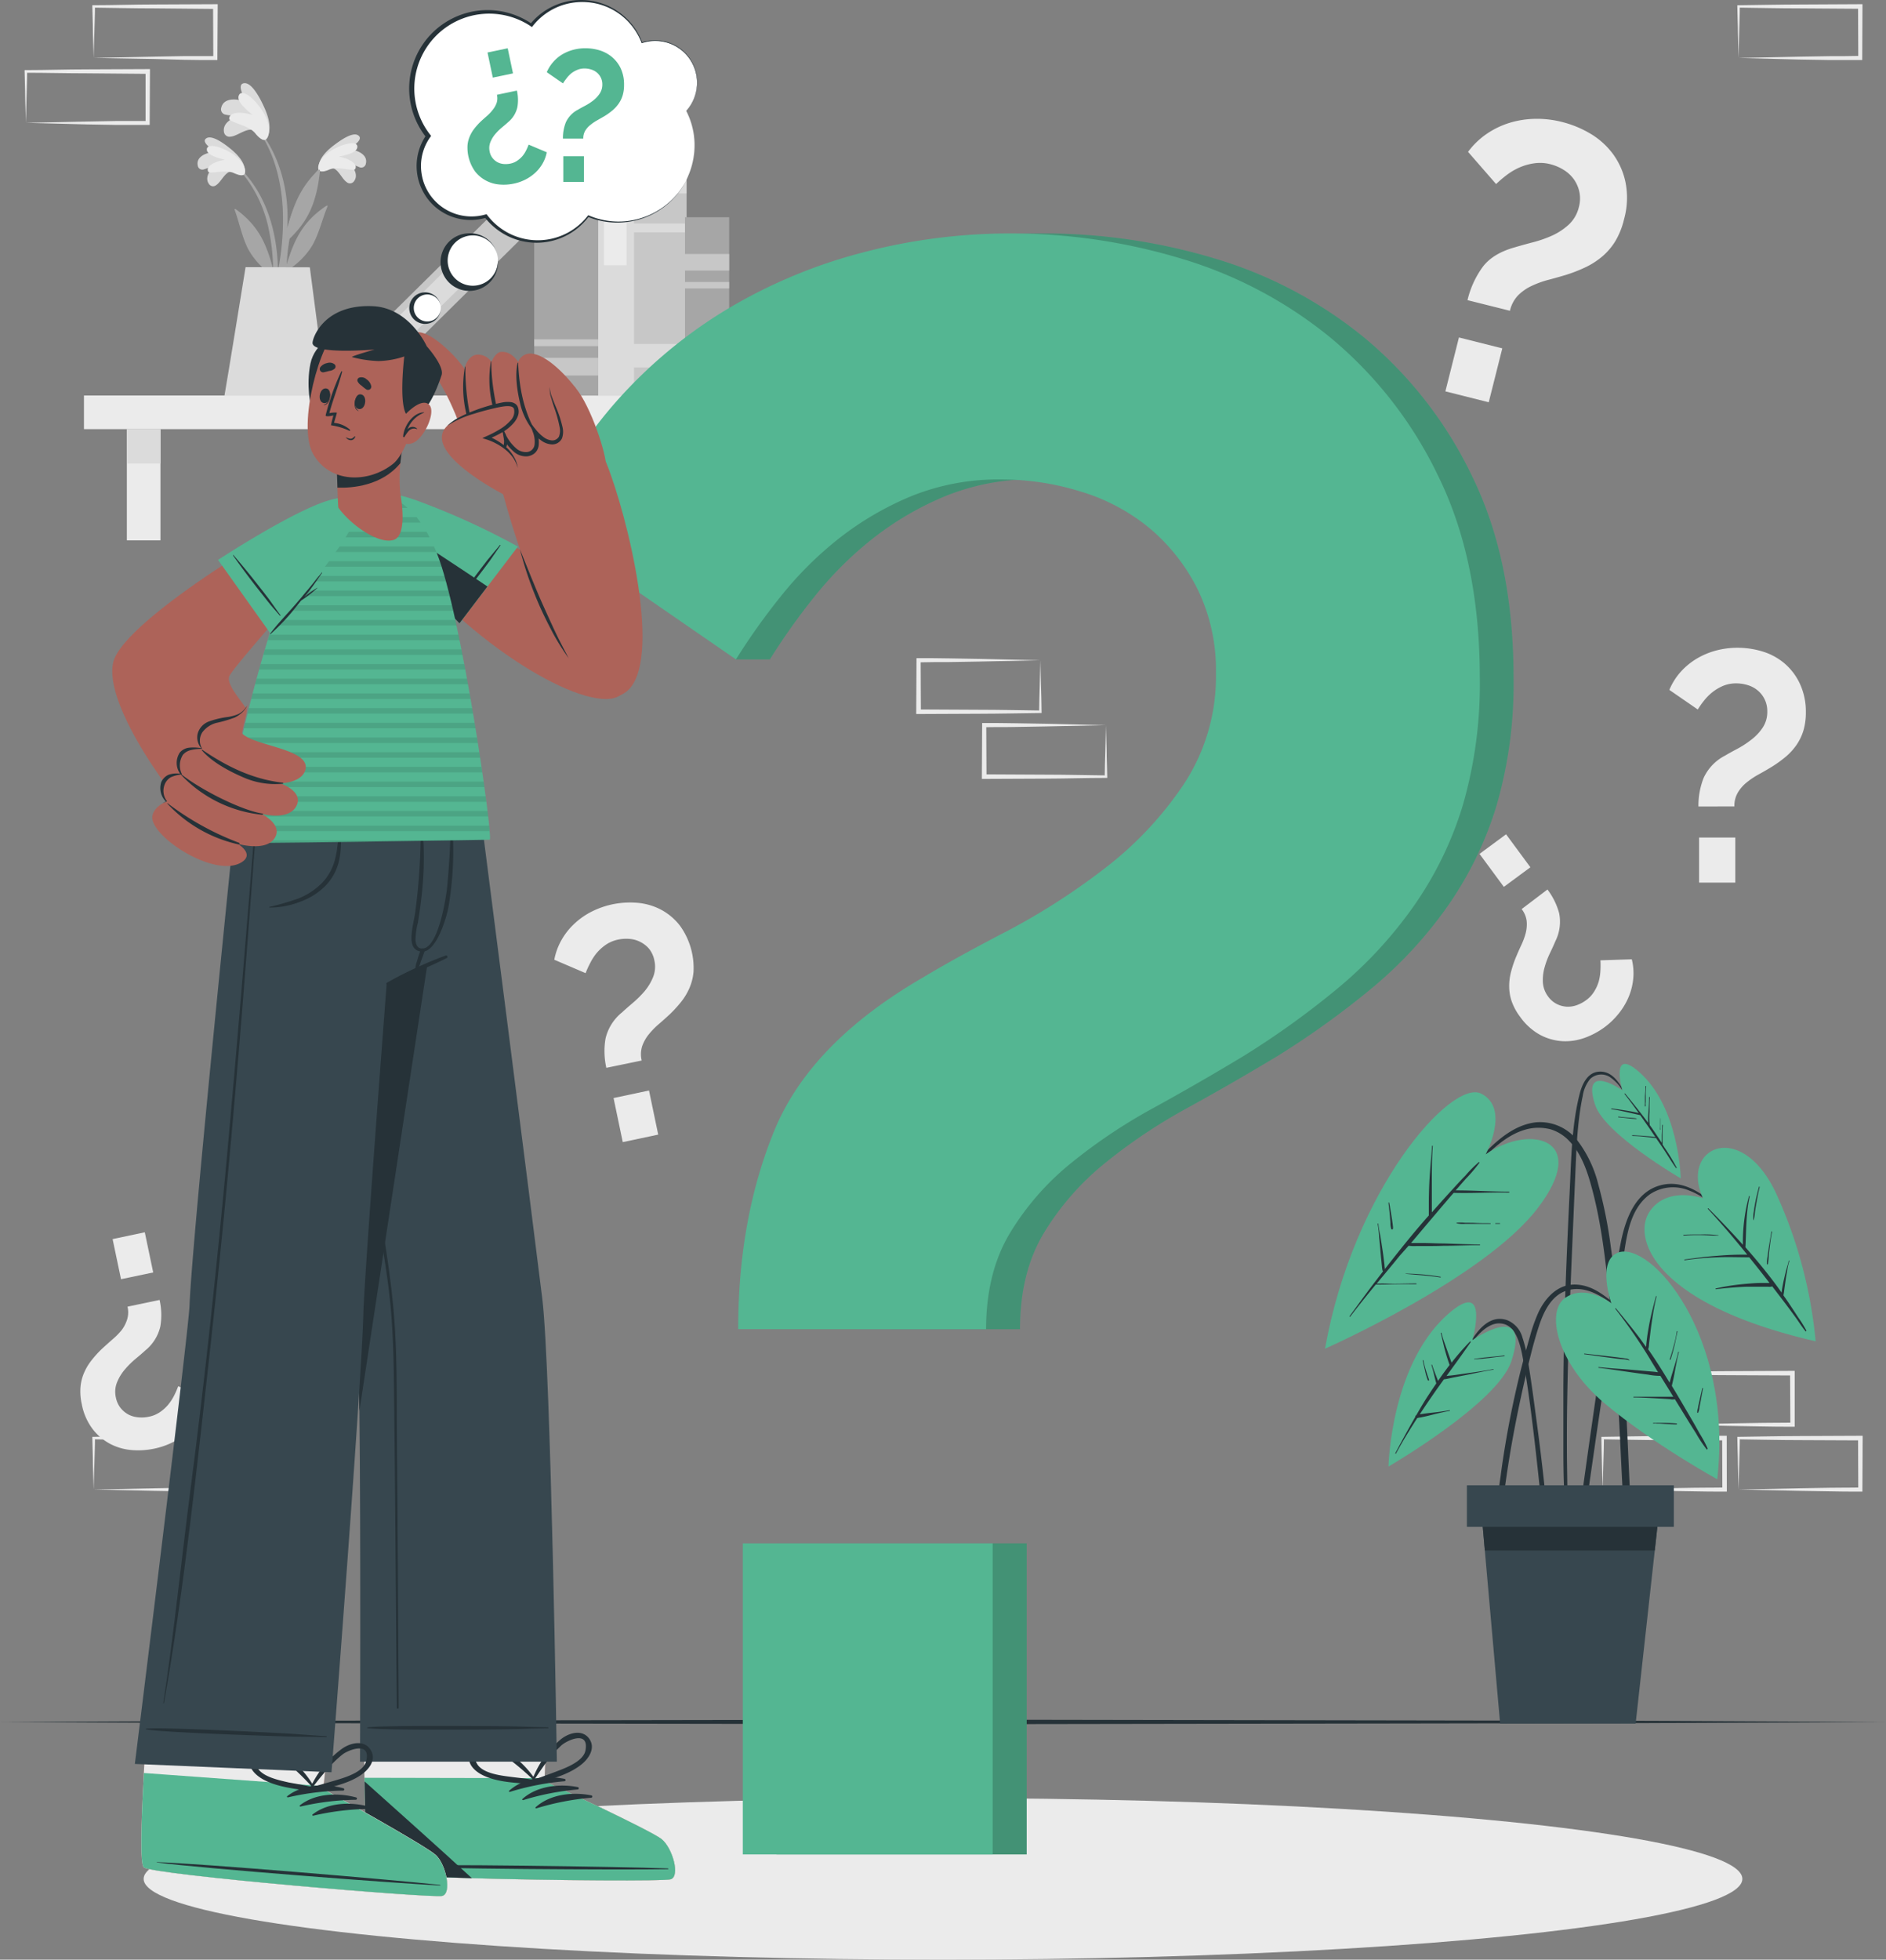 <svg height="627.328" viewBox="0 0 604 627.328" width="604" xmlns="http://www.w3.org/2000/svg"><rect x="0" y="0" width="604" height="627.328" fill="#808080" stroke="none"/><path d="m0 0h245.366v10.764h-245.366z" fill="#ebebeb" transform="matrix(-1 0 0 -1 272.255 137.376)"/><path d="m239.987 137.39h10.764v35.591h-10.764z" fill="#ebebeb"/><path d="m239.987 137.39h10.764v11h-10.764z" fill="#dbdbdb"/><path d="m40.627 137.39h10.764v35.591h-10.764z" fill="#ebebeb"/><path d="m40.627 137.39h10.764v11h-10.764z" fill="#dbdbdb"/><path d="m0 0h68.575v17.273h-68.575z" fill="#c7c7c7" transform="matrix(0 1 -1 0 219.88 58.051)"/><path d="m0 0h7.539v17.273h-7.539z" fill="#dbdbdb" transform="matrix(0 1 -1 0 219.88 54.384)"/><path d="m0 0h2.798v17.273h-2.798z" fill="#dbdbdb" transform="matrix(0 1 -1 0 219.88 71.569)"/><path d="m0 0h7.539v19.423h-7.539z" fill="#dbdbdb" transform="matrix(0 1 -1 0 219.927 110.09)"/><path d="m0 0h80.002v12.075h-80.002z" fill="#dbdbdb" transform="matrix(0 1 -1 0 203.055 46.624)"/><path d="m0 0h30.761v7.245h-30.761z" fill="#ebebeb" transform="matrix(0 1 -1 0 200.669 54.149)"/><path d="m0 0h80.002v12.075h-80.002z" fill="#c7c7c7" transform="matrix(-.711 .703 -.703 -.711 172.962 70.41)"/><path d="m0 0h30.761v7.245h-30.761z" fill="#dbdbdb" transform="matrix(-.711 .703 -.703 -.711 149.307 90.085)"/><path d="m0 0h60.756v20.498h-60.756z" fill="#a6a6a6" transform="matrix(0 1 -1 0 191.579 65.87)"/><path d="m0 0h5.669v20.498h-5.669z" fill="#c7c7c7" transform="matrix(0 1 -1 0 191.579 114.537)"/><path d="m0 0h2.194v20.498h-2.194z" fill="#c7c7c7" transform="matrix(0 1 -1 0 191.579 108.617)"/><path d="m0 0h57.104v14.151h-57.104z" fill="#a6a6a6" transform="matrix(0 1 -1 0 233.52 69.537)"/><path d="m0 0h5.316v14.151h-5.316z" fill="#c7c7c7" transform="matrix(0 1 -1 0 233.52 115.258)"/><path d="m0 0h5.316v14.151h-5.316z" fill="#c7c7c7" transform="matrix(0 1 -1 0 233.52 81.302)"/><path d="m0 0h2.062v14.151h-2.062z" fill="#c7c7c7" transform="matrix(0 1 -1 0 233.506 90.27)"/><path d="m90.764 71.5c12.075 11.78 14.107 30.128 11.559 46.149 0 .353-.633.265-.633-.088 0-3.637.118-7.26.1-10.852a1.244 1.244 0 0 0 -.191-.486 24.341 24.341 0 0 1 -7.849-8.438c-2.017-3.961-2.813-8.438-4.344-12.59-.147-.4.28-.28.545-.074 7.363 5.419 9.689 11.25 11.78 19.04a65.441 65.441 0 0 0 -1.281-12.134 41.363 41.363 0 0 0 -10.013-20.2.236.236 0 0 1 .324-.324z" fill="#a6a6a6" transform="translate(-14.267 -18.03)"/><path d="m92.3 75.915c-2.091 0-3.387 3.387-5.007 4.418a1.561 1.561 0 0 1 -2.3-.368c-1.605-2.238.6-4.992 2.665-6.538a22.662 22.662 0 0 1 -4.3 1.855 1.473 1.473 0 0 1 -1.944-1.163c-.707-3.048 3.122-4.418 5.758-4.418-1.281-.884-4.933-3.284-2.945-4.418s6.258 2.253 7.642 3.387c2.062 1.664 4.506 4.167 4.609 6.774.077 2.974-2.588 1.104-4.178.471z" fill="#dbdbdb" transform="translate(-18.07 -21.06)"/><path d="m91.935 75.556c-2.651-1.222-7.76.53-8.187-.486-.883-2.047 3.2-3.446 5.4-3.725-2.032-.545-5.89-1.473-5.8-3.372.147-2.385 5.964-.339 8.909 1.914 3.7 2.842 3.681 5.6 3.063 6.14-.837.751-2.943-.28-3.385-.471z" fill="#ebebeb" transform="translate(-17.116 -20.185)"/><path d="m113.441 70.724c-12.516 11.353-15.241 29.554-13.253 45.648 0 .368.618.294.633 0 .133-3.637.162-7.26.309-10.852l.206-.486a24.149 24.149 0 0 0 8.158-8.114c2.179-3.887 3.136-8.334 4.83-12.413.162-.4-.265-.295-.545-.1-7.554 5.139-10.116 10.882-12.516 18.583a65.231 65.231 0 0 1 1.737-12.077 41.363 41.363 0 0 1 10.808-19.82.26.26 0 0 0 -.368-.368z" fill="#a6a6a6" transform="translate(-9.437 -18.416)"/><path d="m111.823 75.131c2.076.147 3.254 3.519 4.83 4.55a1.561 1.561 0 0 0 2.312-.28c1.693-2.179-.412-5.021-2.415-6.641a23.3 23.3 0 0 0 4.226 2.15 1.473 1.473 0 0 0 1.988-1.09c.81-3.033-2.945-4.535-5.581-4.7 1.3-.839 5.036-3.107 3.151-4.418s-6.3 2.047-7.775 3.151c-2.12 1.59-4.653 3.991-4.845 6.582-.235 3.038 2.486 1.271 4.109.696z" fill="#dbdbdb" transform="translate(-5.61 -21.366)"/><path d="m111.263 74.686c2.709-1.1 7.731.825 8.2-.162.957-2-3.063-3.563-5.242-3.917 2.047-.471 5.89-1.207 5.89-3.166 0-2.385-5.89-.56-8.968 1.59-3.8 2.695-3.887 5.434-3.3 6.008.828.81 2.978-.132 3.42-.353z" fill="#ebebeb" transform="translate(-5.668 -20.464)"/><path d="m103.453 104.7a120.748 120.748 0 0 1 -3.887 17.95.443.443 0 0 1 -.869-.177c.825-5.537 2.327-10.97 3.136-16.492a82.7 82.7 0 0 0 .972-16.949c-.53-9.321-3.063-19.246-9.144-26.505-.133-.177.147-.427.28-.265 12.192 14.21 10.308 31.63 10.308 33.191 1.723-5.89 3.5-12.62 10.028-18.613.28-.265.5-.133.456.309-1.163 10.9-4.2 16.6-10.529 22.427-.25 1.698-.471 3.424-.751 5.124z" fill="#a6a6a6" transform="translate(-12.26 -22.402)"/><path d="m96.941 68.371c-2.194-.972-5.213 1.811-7.363 2a1.8 1.8 0 0 1 -2.194-1.471c-.545-3.122 3.136-4.889 6.052-5.448-1.841-.118-3.652.383-5.463-.1a1.738 1.738 0 0 1 -1.473-2.197c.81-3.519 5.463-2.945 8.231-1.752-.884-1.473-3.46-5.89-.854-6.14s5.36 5.478 6.229 7.363c1.3 2.768 2.592 6.582 1.369 9.336-1.368 3.15-3.194-.134-4.534-1.591z" fill="#dbdbdb" transform="translate(-15.658 -26.635)"/><path d="m96.471 68.188c-2.15-2.577-8.32-3.343-8.261-4.609.118-2.562 5.051-1.973 7.48-1.149-1.826-1.59-5.419-4.418-4.314-6.42 1.355-2.4 6.347 2.651 8.276 6.479 2.415 4.815 1 7.642.088 7.907-1.252.354-2.916-1.767-3.269-2.208z" fill="#ebebeb" transform="translate(-14.82 -25.628)"/><path d="m114.52 93.3 5.375 41.054h-32.705c.677-3.637 6.759-41.1 6.759-41.1z" fill="#dbdbdb" transform="translate(-15.301 -7.732)"/><g fill="#ebebeb"><path d="m372.883 119.058a29.79 29.79 0 0 1 4.771-10.5q3.225-4.418 10.4-6.42c1.473-.442 3.2-.913 5.272-1.473a38.872 38.872 0 0 0 6.244-2.091 20.336 20.336 0 0 0 5.605-3.574 11.088 11.088 0 0 0 3.372-5.728 10.4 10.4 0 0 0 .162-4.874 10.955 10.955 0 0 0 -1.767-4.035 11.265 11.265 0 0 0 -3.3-3.033 14.887 14.887 0 0 0 -4.27-1.8 13.075 13.075 0 0 0 -5.3-.25 17.906 17.906 0 0 0 -4.653 1.355 20.2 20.2 0 0 0 -4.064 2.43 38.161 38.161 0 0 0 -3.313 2.827l-8.982-10.308a25.032 25.032 0 0 1 6.037-5.8 27.167 27.167 0 0 1 7.363-3.519 29.906 29.906 0 0 1 8.217-1.252 32.4 32.4 0 0 1 8.526 1.016 33.985 33.985 0 0 1 9.027 3.725 24.532 24.532 0 0 1 7.215 6.479 23.251 23.251 0 0 1 4.064 9.2 25.682 25.682 0 0 1 -.5 11.78 24.874 24.874 0 0 1 -2.709 6.833 20.308 20.308 0 0 1 -4.094 4.889 24.784 24.784 0 0 1 -5.257 3.46 47.891 47.891 0 0 1 -6.347 2.518c-1.929.589-3.828 1.119-5.728 1.62a30.789 30.789 0 0 0 -5.331 1.914 15.316 15.316 0 0 0 -4.418 3.033 10.573 10.573 0 0 0 -2.651 4.977zm-7.083 29.2 4.344-17.258 13.886 3.49-4.344 17.258z" transform="translate(97.088 -22.972)"/><path d="m81.228 324.731a21.926 21.926 0 0 1 .236 8.5 13.93 13.93 0 0 1 -4.771 7.628c-.825.751-1.841 1.635-3.048 2.636a27.885 27.885 0 0 0 -3.46 3.4 14.858 14.858 0 0 0 -2.577 4.182 8.2 8.2 0 0 0 -.383 4.889 7.893 7.893 0 0 0 1.473 3.3 8.2 8.2 0 0 0 2.474 2.106 8.408 8.408 0 0 0 3.166.928 11.046 11.046 0 0 0 3.416-.177 9.777 9.777 0 0 0 3.578-1.472 12.945 12.945 0 0 0 2.651-2.4 15.432 15.432 0 0 0 1.917-2.951 25.21 25.21 0 0 0 1.281-2.945l9.277 3.887a18.554 18.554 0 0 1 -2.15 5.8 19.806 19.806 0 0 1 -3.77 4.727 21.426 21.426 0 0 1 -5.051 3.49 24.153 24.153 0 0 1 -5.978 2.076 25.031 25.031 0 0 1 -7.186.456 18.141 18.141 0 0 1 -6.877-1.958 17.331 17.331 0 0 1 -5.684-4.8 19.01 19.01 0 0 1 -3.46-7.966 18.023 18.023 0 0 1 -.412-5.4 14.725 14.725 0 0 1 1.13-4.567 17.42 17.42 0 0 1 2.371-3.991 33.866 33.866 0 0 1 3.387-3.74c1.09-1 2.179-1.973 3.284-2.945a23.308 23.308 0 0 0 2.945-2.945 11.1 11.1 0 0 0 1.8-3.431 7.731 7.731 0 0 0 .147-4.167zm-4.741-21.661 2.695 12.855-10.308 2.165-2.695-12.84z" transform="translate(-30.117 91.408)"/><path d="m394.979 234.22a22.089 22.089 0 0 1 3.755 7.628 13.96 13.96 0 0 1 -1.222 8.938c-.427 1.031-.987 2.253-1.664 3.667a26.816 26.816 0 0 0 -1.737 4.535 14.828 14.828 0 0 0 -.6 4.874 8.334 8.334 0 0 0 1.679 4.609 7.716 7.716 0 0 0 2.709 2.371 8.1 8.1 0 0 0 3.136.883 8.188 8.188 0 0 0 3.269-.456 11.385 11.385 0 0 0 3.018-1.59 9.543 9.543 0 0 0 2.636-2.827 12.72 12.72 0 0 0 1.473-3.3 16.112 16.112 0 0 0 .515-3.46 27.988 27.988 0 0 0 0-3.2l10.043-.324a18.216 18.216 0 0 1 .471 6.155 20.233 20.233 0 0 1 -1.472 5.89 21.943 21.943 0 0 1 -3.151 5.272 24.3 24.3 0 0 1 -4.565 4.418 24.943 24.943 0 0 1 -6.361 3.4 18.2 18.2 0 0 1 -7.068 1.075 17.45 17.45 0 0 1 -7.156-1.988 19.142 19.142 0 0 1 -6.464-5.816 18.068 18.068 0 0 1 -2.621-4.742 14.576 14.576 0 0 1 -.869-4.624 17.584 17.584 0 0 1 .486-4.624 35.34 35.34 0 0 1 1.546-4.8c.574-1.369 1.148-2.709 1.767-4.02a22.089 22.089 0 0 0 1.468-3.925 11.383 11.383 0 0 0 .324-3.9 7.746 7.746 0 0 0 -1.605-3.843zm-13.253-17.67 7.79 10.558-8.5 6.273-7.79-10.558z" transform="translate(100.599 50.525)"/><path d="m423.831 226.817a23.957 23.957 0 0 1 1.679-9.2 15.2 15.2 0 0 1 6.89-7.117c1.045-.633 2.341-1.34 3.873-2.15a30.347 30.347 0 0 0 4.418-2.871 15.875 15.875 0 0 0 3.711-3.917 9.012 9.012 0 0 0 1.473-5.183 8.511 8.511 0 0 0 -3.033-6.685 8.967 8.967 0 0 0 -3.181-1.723 12.355 12.355 0 0 0 -3.711-.574 10.912 10.912 0 0 0 -4.182.78 14.947 14.947 0 0 0 -3.4 1.988 16.443 16.443 0 0 0 -2.724 2.724 29.165 29.165 0 0 0 -2.032 2.871l-9.1-6.273a20.468 20.468 0 0 1 3.608-5.758 22.411 22.411 0 0 1 5.124-4.226 24.356 24.356 0 0 1 6.229-2.621 26.8 26.8 0 0 1 6.891-.884 27.448 27.448 0 0 1 7.849 1.149 19.834 19.834 0 0 1 6.95 3.667 19.144 19.144 0 0 1 5.021 6.42 21.132 21.132 0 0 1 2.047 9.38 20.482 20.482 0 0 1 -.781 5.89 16.83 16.83 0 0 1 -2.253 4.653 19.349 19.349 0 0 1 -3.446 3.755 38.607 38.607 0 0 1 -4.506 3.24c-1.384.839-2.783 1.649-4.182 2.415a25.357 25.357 0 0 0 -3.814 2.562 12.219 12.219 0 0 0 -2.813 3.24 8.437 8.437 0 0 0 -1.1 4.418zm.206 24.356v-14.431h11.6v14.431z" transform="translate(120.105 31.365)"/><path d="m179.669 284.3a24.032 24.032 0 0 1 -.265-9.351 15.182 15.182 0 0 1 5.272-8.379c.9-.839 2-1.8 3.343-2.945a33.63 33.63 0 0 0 3.8-3.74 16.7 16.7 0 0 0 2.813-4.609 8.982 8.982 0 0 0 .412-5.375 8.614 8.614 0 0 0 -1.62-3.622 8.835 8.835 0 0 0 -2.739-2.209 9.012 9.012 0 0 0 -3.475-1.031 12.708 12.708 0 0 0 -3.74.206 10.986 10.986 0 0 0 -3.932 1.634 14.83 14.83 0 0 0 -2.945 2.651 17.02 17.02 0 0 0 -2.091 3.225 28.7 28.7 0 0 0 -1.473 3.24l-10.029-4.295a20.44 20.44 0 0 1 2.341-6.376 21.748 21.748 0 0 1 4.138-5.2 23.737 23.737 0 0 1 5.537-3.858 27.552 27.552 0 0 1 6.568-2.3 27.858 27.858 0 0 1 7.907-.5 20 20 0 0 1 7.554 2.135 18.833 18.833 0 0 1 6.243 5.257 23.134 23.134 0 0 1 4.3 14.725 16.551 16.551 0 0 1 -1.237 5.007 19.539 19.539 0 0 1 -2.592 4.418 40.879 40.879 0 0 1 -3.726 4.108c-1.193 1.1-2.385 2.179-3.593 3.21a25.964 25.964 0 0 0 -3.21 3.3 12.8 12.8 0 0 0 -2.091 3.755 8.659 8.659 0 0 0 -.147 4.58zm5.257 23.781-2.945-14.107 11.353-2.415 2.945 14.121z" transform="translate(14.515 57.533)"/><path d="m414.918 350.414 19.672-.414 9.689-.162c3.225-.074 6.42 0 9.63-.088l-.648.663-.088-16.478.736.736-19.54-.088c-6.494 0-12.988-.177-19.5-.25l.412-.4c0 2.695-.133 5.4-.206 8.158zm0 0-.206-8.158c0-2.739-.162-5.522-.191-8.32v-.4h.4c6.509-.074 13-.236 19.5-.25l19.5-.088h.736v17.876h-.663c-3.284 0-6.582 0-9.851-.088l-9.807-.162z" transform="translate(120.109 105.645)"/><path d="m429.688 364.524 19.673-.412 9.689-.162c3.225-.074 6.42 0 9.63-.088l-.648.663-.074-16.478.722.736-19.5-.088c-6.494 0-12.988-.177-19.5-.25l.412-.4c0 2.695-.133 5.4-.191 8.158zm0 0-.206-8.158c0-2.739-.162-5.522-.191-8.32v-.4h.4c6.509-.074 13-.236 19.5-.25l19.5-.088h.751v.736l-.088 16.478v.663h-.722c-3.284 0-6.567 0-9.851-.088l-9.807-.162z" transform="translate(127.088 112.313)"/><path d="m400.128 364.524 19.673-.412 9.689-.162c3.21-.074 6.42 0 9.63-.088l-.648.663-.059-16.478.736.736-19.5-.088c-6.494 0-13-.177-19.5-.25l.4-.4c0 2.695-.118 5.4-.191 8.158zm0 0-.206-8.158c-.074-2.739-.162-5.522-.191-8.32v-.4h.4c6.494-.074 13-.236 19.5-.25l19.5-.088h.736v.736l.029 16.478v.663h-.648c-3.284 0-6.582 0-9.851-.088l-9.807-.162z" transform="translate(113.121 112.313)"/><path d="m58.862 364.524 19.658-.412 9.689-.162c3.225-.074 6.435 0 9.645-.088l-.663.663-.074-16.478.736.736-19.453-.089c-6.509 0-13-.177-19.5-.25l.4-.4c0 2.695-.133 5.4-.191 8.158zm0 0-.221-8.158c0-2.739-.162-5.522-.191-8.32v-.4h.412c6.494-.074 12.988-.236 19.5-.25l19.5-.088h.736v.736l-.098 16.48v.663h-.648c-3.284 0-6.582 0-9.866-.088l-9.807-.162z" transform="translate(-28.882 112.313)"/><path d="m58.862 53.289 19.658-.412 9.69-.177h9.645l-.663.663-.074-16.478.736.722-19.454-.177c-6.509 0-13-.162-19.5-.236l.4-.4c0 2.695-.133 5.4-.191 8.143zm0 0-.221-8.158c0-2.754-.162-5.537-.191-8.32v-.4h.412c6.494 0 12.988-.236 19.5-.236l19.5-.088h.736v.751l-.098 16.481v.648h-.648c-3.284 0-6.582 0-9.866-.074l-9.807-.265z" transform="translate(-28.882 -34.746)"/><path d="m44.132 67.4 19.658-.412 9.689-.177h9.645l-.663.663v-16.474l.736.722-19.627-.167c-6.509 0-13-.177-19.437-.177l.4-.4c0 2.695-.133 5.4-.191 8.143zm0 0-.221-8.158c0-2.754-.162-5.537-.191-8.32v-.4h.412c6.494 0 12.988-.236 19.5-.236l19.5-.088h.736v.751l-.088 16.478v.648h-10.521l-9.807-.175z" transform="translate(-35.842 -28.079)"/><path d="m429.688 53.3 19.673-.412 9.689-.162c3.225 0 6.42 0 9.63-.088l-.648.663-.074-16.478.722.736-19.5-.133c-6.494 0-12.988-.162-19.5-.236l.412-.4c0 2.695-.133 5.4-.191 8.143zm0 0-.206-8.158c0-2.754-.162-5.522-.191-8.32v-.4h.4c6.509-.074 13-.221 19.5-.236l19.437-.1h.751v.736l-.079 16.478v.663h-10.53l-9.807-.162z" transform="translate(127.088 -34.746)"/><path d="m298.959 193.052-19.658.412-9.689.162c-3.225.074-6.435 0-9.645.088l.663-.663.074 16.478-.736-.736 19.5.1c6.509 0 13 .162 19.5.236l-.4.4c0-2.695.133-5.4.191-8.143zm0 0 .221 8.158c0 2.754.162 5.522.191 8.32v.4h-.412c-6.494 0-12.988.221-19.5.236l-19.5.088h-.736v-.754l.088-16.478v-.663h.648c3.284 0 6.582 0 9.866.074l9.807.162z" transform="translate(55.226 39.095)"/><path d="m284.193 178.937-19.658.412-9.689.162c-3.225 0-6.435 0-9.645.088l.663-.663.074 16.478-.736-.736 19.5.1c6.494 0 13 .162 19.5.236l-.4.4c0-2.695.118-5.4.191-8.143zm0 0 .206 8.158c.074 2.754.177 5.522.191 8.32v.4h-.412c-6.494.074-13 .221-19.5.236l-19.5.088h-.736v-.739l.088-16.478v-.663h.721c3.284 0 6.582 0 9.866.074l9.807.162z" transform="translate(48.981 32.433)"/></g><path d="m38.37 409.756 75.5-.353 75.5-.133 150.993-.25 150.993.25 75.5.133 75.5.353-75.5.368-75.5.133-150.993.236-150.993-.236-75.5-.133z" fill="#263238" transform="translate(-38.37 141.472)"/><ellipse cx="302" cy="601.471" fill="#ebebeb" rx="255.998" ry="25.858"/><path d="m442.225 302.772c-5.6-5.478-12.826-12.1-21.381-9.733-8.04 2.224-11.117 11-12.561 18.318-1.855 9.439-3.3 18.951-4.8 28.449s-2.945 19.143-4.315 28.788q-1.178 8.128-2.3 16.271-.574 4.064-1.134 8.128c-.368 2.665-.81 5.331-.957 8.011a.751.751 0 0 0 1.473.162c1.045-4.521 1.472-9.233 2.135-13.812s1.34-9.247 2-13.856c1.34-9.174 2.739-18.333 4.108-27.507s2.813-18.318 4.285-27.477c1.237-7.775 1.826-17.42 8.7-22.544a13.356 13.356 0 0 1 12.885-1.207c4.521 1.738 8.143 4.977 11.692 8.187.17.102.317-.06.17-.178z" fill="#263238" transform="translate(110.781 86.435)"/><path d="m427.841 300.878s-11.441-4.109-17.081 4.222 1.1 29.568 53.158 41.54a146.708 146.708 0 0 0 -12.518-47.04c-11.16-24.344-31.054-15.126-23.559 1.278z" fill="#54b692" transform="translate(117.552 82.734)"/><path d="m456.837 338.227a40.154 40.154 0 0 0 -2.621-4.211c-.869-1.34-1.752-2.68-2.636-4.005-.663-1-1.355-2-2.032-2.945a2.148 2.148 0 0 1 .088-.736l.177-1.355c.133-.972.28-1.958.412-2.945s.309-1.929.5-2.945a15.14 15.14 0 0 1 .677-3.063c0-.162-.206-.236-.221 0a11.624 11.624 0 0 1 -.471 1.738l-.353 1.311c-.25.987-.486 1.973-.707 2.945s-.383 1.841-.545 2.754c-.074.456-.133.9-.191 1.34-.928-1.325-1.885-2.636-2.857-3.917-2.768-3.637-5.684-7.142-8.717-10.573v-.088c.28-5.463.147-10.882 1.355-16.2 0-.147-.177-.236-.221-.088a56.191 56.191 0 0 0 -1.944 15.565c-1.075-1.207-2.179-2.415-3.284-3.608-2.547-2.724-5.124-5.419-7.76-8.04-.1-.1-.28 0-.177.162 4.418 4.727 8.555 9.645 12.62 14.652a89.426 89.426 0 0 0 -9.527.353c-3.519.25-7.024.707-10.529 1.193-.162 0-.118.25 0 .236a92.941 92.941 0 0 1 10.514-.942c3.4-.147 6.774 0 10.175 0q3.3 4.064 6.494 8.217h-2.827c-1.59 0-3.166.147-4.742.28a70.431 70.431 0 0 0 -9.616 1.473.118.118 0 0 0 0 .236c3.2-.368 6.405-.663 9.616-.78h7.127a2.945 2.945 0 0 0 1.311-.118q2.091 2.724 4.182 5.463 1.657 2.209 3.269 4.418c1.075 1.473 2.091 3.166 3.3 4.58.058-.106.224-.239.161-.357z" fill="#263238" transform="translate(121.644 87.675)"/><path d="m428.824 303.811a35.166 35.166 0 0 0 -5.566-.265c-1.855 0-3.725 0-5.581.118a.118.118 0 0 0 0 .236c1.885-.147 3.77-.177 5.654-.147s3.652.206 5.463.147c.089 0 .089-.074.03-.089z" fill="#263238" transform="translate(121.546 91.625)"/><path d="m436.585 308.314c.206-1.782.427-3.564.81-5.316a.118.118 0 1 0 -.236 0c-.265 1.752-.6 3.49-.854 5.242-.133.869-.25 1.752-.368 2.621a12.89 12.89 0 0 0 -.206 2.489.162.162 0 0 0 .309 0 15.685 15.685 0 0 0 .265-2.489c.073-.854.176-1.708.28-2.547z" fill="#263238" transform="translate(130.131 91.319)"/><path d="m434.59 293.214c-.456 1.738-.913 3.49-1.222 5.242-.162.9-.309 1.8-.427 2.695a11.3 11.3 0 0 0 -.177 2.636.074.074 0 0 0 .147 0 14.3 14.3 0 0 0 .4-2.5c.118-.869.25-1.723.4-2.592.324-1.811.648-3.608 1.1-5.389.015-.151-.221-.239-.221-.092z" fill="#263238" transform="translate(128.723 86.716)"/><path d="m396.222 385.205c-.294-3.269-.618-6.553-.957-9.822q-1.045-9.719-2.341-19.423c-.869-6.435-1.693-12.9-2.739-19.319a46.9 46.9 0 0 0 -1.988-8.835 8.32 8.32 0 0 0 -4.859-5.493c-6.126-2.106-10.308 4.241-12.723 8.732-.074.133.118.236.206.118 1.473-2.135 5.566-8.1 10.219-7.819 3.122.177 5.625 2.4 7.127 10.19 3.74 19.423 7.112 58.9 7.51 61.419.206 1.369 1.163 1.311 1.178-.162-.055-3.151-.426-6.376-.633-9.586z" fill="#263238" transform="translate(99.355 100.305)"/><path d="m380.3 330.4s5.36-18.907-6.479-9.454c-19.7 15.741-20.394 49.919-20.394 49.919s35.017-20.336 39.361-33.75c6.496-19.935-12.488-6.715-12.488-6.715z" fill="#54b692" transform="translate(91.243 98.606)"/><path d="m386.231 336.564c-2.739.56-5.537.928-8.305 1.325l-3.946.56c-.884.118-1.782.206-2.68.309 2.606-3.593 5.242-7.171 7.745-10.838a.147.147 0 1 0 -.236-.177 80.159 80.159 0 0 0 -5.89 6.759l-1.561-4.418c-.589-1.693-1.237-3.372-1.664-5.124 0-.147-.265 0-.221.074.471 1.723.81 3.5 1.281 5.242s.957 3.328 1.546 4.962c-1.281 1.664-2.518 3.372-3.711 5.095-.6-1.708-1.355-3.357-1.87-5.095 0-.147-.28-.074-.236 0 .633 1.929.972 3.917 1.561 5.89-.81 1.178-1.605 2.356-2.371 3.534-1.473 2.194-2.754 4.418-4.049 6.656a.515.515 0 0 0 -.309.53c-2.209 3.829-4.314 7.7-6.391 11.618a.119.119 0 0 0 .206.118c2.076-3.873 4.418-7.642 6.788-11.338a4.553 4.553 0 0 1 1.149-.221l1.207-.265c.9-.191 1.8-.427 2.695-.648 1.782-.442 3.534-.869 5.345-1.178.147 0 .074-.25 0-.221-2.12.4-4.241.648-6.391.883-1.016.118-2.017.25-3.019.412h-.147q1.87-2.857 3.829-5.684c1.266-1.841 2.577-3.667 3.888-5.492 1.222-.162 2.415-.486 3.622-.707l4.064-.8c2.709-.545 5.419-1.149 8.143-1.59.149.094.075-.201-.072-.171z" fill="#263238" transform="translate(91.942 101.723)"/><path d="m362.373 335.61c-.162-.5-.309-1-.471-1.473a29.59 29.59 0 0 1 -.81-3.181c0-.147-.25-.074-.221 0 .236 1.075.486 2.135.722 3.2a19.138 19.138 0 0 0 .913 3.136.221.221 0 0 0 .412-.118c-.162-.503-.383-1.033-.545-1.564z" fill="#263238" transform="translate(94.757 104.546)"/><path d="m381.717 329.85c-1.59.236-3.2.353-4.815.5s-3.2.353-4.8.6c-.088 0-.088.147 0 .133 1.605-.1 3.21-.236 4.815-.442s3.2-.442 4.815-.56c.147-.01.132-.245-.015-.231z" fill="#263238" transform="translate(100.034 104.063)"/><path d="m425.219 381.487c-.633-13.915-1.473-27.816-2.945-41.672-.692-6.906-1.473-13.8-2.444-20.615a144.948 144.948 0 0 0 -3.991-20.012 38.522 38.522 0 0 0 -6.656-14.107 15.152 15.152 0 0 0 -13.459-5.89c-6.082.751-11 4.594-15.241 8.762-4.756 4.683-9.115 9.792-13.518 14.725-1.119 1.266-2.224 2.547-3.328 3.829-.088.118.074.28.177.162 4.314-4.948 8.835-9.763 13.474-14.357 4.329-4.256 8.835-8.835 14.725-10.661a15.4 15.4 0 0 1 8.6-.206 13.65 13.65 0 0 1 5.89 3.725c3.387 3.5 5.272 8.261 6.626 12.87 3.74 12.8 5.08 26.211 6.464 39.419s2.371 26.874 3.048 40.362 1.207 27.109 2.518 40.627c.162 1.664.368 3.328.589 4.992.133 1.1 1.87 1.119 1.782 0-1.045-13.989-1.692-27.963-2.311-41.953z" fill="#263238" transform="translate(96.054 80.094)"/><path d="m391.085 292.493s7.952-14.725-1.472-19.437-40.818 30.363-49.992 81.666c0 0 50.758-22.456 68-44.838s-2.282-27.301-16.536-17.391z" fill="#54b692" transform="translate(84.717 77.026)"/><path d="m396.03 298.958c-5.7 0-11.4-.427-17.1-.4l3.21-3.667a51.428 51.428 0 0 0 4.418-5.183c.074-.118-.088-.28-.206-.192a38.649 38.649 0 0 0 -4.315 4.329c-1.472 1.473-2.857 3.033-4.27 4.565-2.179 2.371-4.315 4.756-6.45 7.171v-9.439c0-3.917 0-7.863.295-11.78 0-.147-.221-.147-.236 0-.265 3.946-.677 7.863-.869 11.78-.088 1.944-.133 3.873-.162 5.816v4.624c-.324.383-.677.751-1 1.119-4.55 5.213-8.835 10.587-13.105 16.065a3.825 3.825 0 0 0 -.074-.913c0-.6-.133-1.207-.191-1.811-.147-1.311-.324-2.606-.53-3.917s-.368-2.444-.574-3.667-.574-2.754-.677-4.138a.118.118 0 1 0 -.221 0 39.942 39.942 0 0 1 .471 4.182l.353 3.77c.1 1.252.221 2.5.353 3.77l.177 1.811a6.25 6.25 0 0 0 .118.9 1.472 1.472 0 0 0 .236.722l-2.165 2.827c-2.945 3.814-5.713 7.672-8.541 11.515-.088.118.088.28.177.162 2.68-3.49 5.434-6.921 8.217-10.308 2.091.088 4.226-.074 6.317-.1s4.418 0 6.6 0a.118.118 0 1 0 0-.236c-2.209 0-4.418.074-6.612.088s-4.049-.088-6.052 0c2.444-2.945 4.933-5.89 7.363-8.909l2.886-3.24a13.377 13.377 0 0 0 2.547.088h2.945c1.87 0 3.74 0 5.625-.074 3.873 0 7.745-.191 11.618-.206a.118.118 0 1 0 0-.221c-3.887 0-7.76-.221-11.633-.324-1.885 0-3.755-.1-5.64-.133h-4.683l6.406-7.583a.353.353 0 0 0 .118-.132c2.076-2.459 4.153-4.9 6.258-7.363.295-.324.589-.648.869-.987 5.89.177 11.78-.206 17.67-.088.221-.057.221-.293.059-.293z" fill="#263238" transform="translate(87.237 82.518)"/><path d="m378.137 301.09h-1.384a.1.1 0 0 0 0 .206h1.369a.118.118 0 0 0 .015-.206z" fill="#263238" transform="translate(102.215 90.473)"/><path d="m379.048 301.172c-1.826 0-3.652 0-5.478-.118l-2.724-.029a10.512 10.512 0 0 0 -2.547 0 .088.088 0 0 0 0 .177 9.926 9.926 0 0 0 2.562.177h8.217c.132.029.132-.207-.03-.207z" fill="#263238" transform="translate(98.226 90.406)"/><path d="m368.345 313.066a73.781 73.781 0 0 0 -11.235-1.016v.074c3.74.353 7.466.56 11.176 1.163.148.029.207-.206.059-.221z" fill="#263238" transform="translate(92.981 95.652)"/><path d="m354.819 304.023a7.292 7.292 0 0 0 -.118-.972c-.088-.736-.206-1.473-.324-2.194-.221-1.4-.456-2.783-.721-4.182 0-.118-.25-.088-.236 0 .177 1.473.339 2.871.471 4.314l.177 2.12a6.052 6.052 0 0 0 .28 2 .28.28 0 0 0 .5-.074 2.857 2.857 0 0 0 -.029-1.012z" fill="#263238" transform="translate(91.238 88.35)"/><path d="m411.56 275.723c-1.826-3.387-4.138-7.849-8.673-7.569-3.74.236-5.434 4.049-6.229 7.215-2.474 9.763-2.651 20.07-3.122 30.084-1.031 21.16-1.944 42.335-2.076 63.525v17.67c0 5.993 0 12.016.412 17.994a.442.442 0 1 0 .883 0c0-5.124-.147-10.308-.162-15.373s0-10 .088-15.005q.25-15.182.81-30.363c.383-10.057.825-20.115 1.252-30.172.206-5.021.427-10.057.648-15.079s.427-9.733.987-14.578c.309-2.724.707-5.434 1.281-8.1a11.2 11.2 0 0 1 2.341-5.432 5.1 5.1 0 0 1 6.612-.471 13.959 13.959 0 0 1 4.7 5.89.172.172 0 1 0 .25-.236z" fill="#263238" transform="translate(109.213 74.904)"/><path d="m407.365 274.894s-3.726-13.164 4.521-6.582c13.724 10.956 14.21 34.8 14.21 34.8s-24.4-14.166-27.433-23.56c-4.521-13.876 8.702-4.658 8.702-4.658z" fill="#54b692" transform="translate(112.171 74.114)"/><path d="m419 290.309c-.221-.368-.456-.721-.692-1.09a7.1 7.1 0 0 0 0-1.119c0-.56 0-1.134 0-1.693a31.558 31.558 0 0 1 .118-3.343.118.118 0 1 0 -.236 0c0 1.09-.1 2.194-.133 3.284v2.341c-.957-1.472-1.944-2.945-2.945-4.418-.295-.427-.6-.839-.9-1.252a23.3 23.3 0 0 1 -.074-4.3c0-1.473 0-3.063.088-4.594a.118.118 0 0 0 -.236 0c0 1.59-.118 3.181-.206 4.771a29.048 29.048 0 0 0 -.088 3.4c-2.356-3.2-4.859-6.288-7.363-9.365a.115.115 0 0 0 -.177.147c1.561 1.988 3.063 4.02 4.535 6.081-2.871-.677-5.787-1.06-8.7-1.472-.147 0-.206.206 0 .236 3.092.471 6.126 1.237 9.174 1.914 1.163 1.649 2.327 3.3 3.46 4.962l1.384 2.032h-.118l-.957-.133-2.032-.177c-1.4-.118-2.813-.191-4.226-.265-.147 0-.133.236 0 .236a38.782 38.782 0 0 1 4.138.28l2.194.265.942.118h.28c.78 1.149 1.576 2.3 2.341 3.446 1.384 2.047 2.621 4.226 4.079 6.185a.118.118 0 0 0 .191-.118 61.729 61.729 0 0 0 -3.841-6.359z" fill="#263238" transform="translate(114.126 77.149)"/><path d="m409.474 276.2v-1.546a23.565 23.565 0 0 1 .133-3.225.118.118 0 1 0 -.221 0c0 1.075-.118 2.135-.177 3.2v2.341a2.647 2.647 0 0 0 0 .766.1.1 0 1 0 .206 0 2.27 2.27 0 0 0 0-.707z" fill="#263238" transform="translate(117.586 76.383)"/><path d="m409.2 278.509c-.913-.162-1.841-.206-2.754-.28s-2-.177-2.945-.309a.118.118 0 0 0 0 .236c1.929.118 3.843.471 5.772.53.012.014.027-.162-.073-.177z" fill="#263238" transform="translate(114.845 79.525)"/><path d="m412.546 278.41c.074.1 0 .4 0 .515v2.268a2.064 2.064 0 0 0 0 .8h.088a.84.84 0 0 0 0-.383 4 4 0 0 1 0-.427v-2.773c0-.103-.234-.221-.088 0z" fill="#263238" transform="translate(119.153 79.697)"/><path d="m418.952 324.1c-5.124-3.843-9.733-9.38-16.639-9.66-5.7-.221-9.689 4.064-11.972 8.835a51.055 51.055 0 0 0 -2.783 7.878q-1.546 5.389-2.945 10.852-2.665 10.735-4.565 21.646c-.692 4.049-1.34 8.114-1.855 12.193a104.453 104.453 0 0 0 -1.193 12.49.648.648 0 0 0 1.281.147c.692-3.416.987-6.936 1.472-10.381s1.031-6.936 1.605-10.381q1.767-10.308 4.094-20.615c1.473-6.464 2.945-13.017 4.992-19.3 1.473-4.506 3.888-9.763 8.762-11.383 7.363-2.459 14.121 3.8 19.54 7.878.162.068.324-.108.206-.199z" fill="#263238" transform="translate(102.38 96.779)"/><path d="m407.578 323.809s-4.742-13.5 2.106-16.2c10.308-3.961 37.078 26.255 31.821 72.551 0 0-20.718-11.412-36.033-24.267s-19.142-29.625-12.472-33.954 14.578 1.87 14.578 1.87z" fill="#54b692" transform="translate(108.453 93.39)"/><path d="m434.055 365.708a35.477 35.477 0 0 0 -2.489-4.668c-.883-1.59-1.767-3.166-2.68-4.727-1.782-3.048-3.549-6.1-5.375-9.13l-.9-1.473a3.543 3.543 0 0 1 .1-.545l.309-1.34c.236-1 .412-2.017.589-3.033.383-1.973.721-3.976 1.252-5.89 0-.133-.191-.177-.221 0-.427 1.973-1.06 3.932-1.634 5.89-.295.957-.6 1.9-.854 2.871l-.265.987c-2.194-3.608-4.418-7.2-6.862-10.676a4.918 4.918 0 0 0 .25-1.473c.074-.677.147-1.355.236-2.032.177-1.473.353-3.048.574-4.565.442-2.945.883-5.89 1.62-8.835 0-.147-.191-.191-.221 0-.751 2.945-1.546 5.89-2.106 8.835-.265 1.473-.53 2.945-.722 4.418-.088.736-.177 1.473-.25 2.209a1.754 1.754 0 0 1 -.088.663c-.736-1.045-1.473-2.106-2.253-3.122-2.371-3.122-4.83-6.155-7.363-9.189-.088-.118-.295 0-.191.133a164.031 164.031 0 0 1 11.662 17.022l2.017 3.284-.677-.088c-.869-.118-1.738-.162-2.606-.25l-5.242-.456c-3.49-.28-6.994-.486-10.47-.854-.147 0-.191.206 0 .221 3.534.412 7.039.972 10.558 1.473 1.738.25 3.46.486 5.2.707a20.721 20.721 0 0 0 3.99.4c1.369 2.238 2.754 4.418 4.123 6.685h-12.659c-.162 0-.133.221 0 .221 2.282 0 4.55.147 6.833.265l3.24.191 1.62.118a3.256 3.256 0 0 0 1.473 0l3.5 5.684c1.075 1.752 2.165 3.49 3.269 5.227a42.7 42.7 0 0 0 3.519 5.272c.062-.209.253-.282.194-.43z" fill="#263238" transform="translate(112.81 97.964)"/><path d="m416.837 324.686a32.51 32.51 0 0 1 -.928 4.418c-.383 1.473-.81 2.945-1.3 4.418a.147.147 0 1 0 .28.088c.456-1.473.869-2.945 1.222-4.418s.589-2.945.957-4.491a.118.118 0 1 0 -.235-.015z" fill="#263238" transform="translate(120.148 101.57)"/><path d="m410.414 331.428a1.826 1.826 0 0 0 -1.134-.428l-1.958-.265c-1.207-.162-2.43-.295-3.637-.442-2.533-.295-5.051-.545-7.583-.854-.147 0-.191.206 0 .221 2.385.294 4.756.663 7.142.972l3.49.456 1.693.177a5.889 5.889 0 0 1 1.914.339.1.1 0 0 0 .074-.177z" fill="#263238" transform="translate(111.345 103.869)"/><path d="m418.518 344.677c-1.193-.1-2.4-.147-3.593-.177h-2.68a5.884 5.884 0 0 1 -1.134 0c-.162 0-.177.25 0 .221a5.108 5.108 0 0 1 1.06 0h.942l1.8.118c1.193.074 2.4.147 3.593.147.144-.059.159-.309.012-.309z" fill="#263238" transform="translate(118.438 110.985)"/><path d="m421.289 343.075.4-2.032c.236-1.34.486-2.68.736-4.005a.118.118 0 0 0 -.236 0l-.884 3.9c-.147.648-.294 1.3-.427 1.944a4.036 4.036 0 0 1 -.191.913 2.62 2.62 0 0 0 -.1.957.147.147 0 0 0 .265.074 4.8 4.8 0 0 0 .442-1.752z" fill="#263238" transform="translate(122.97 107.404)"/><path d="m373.4 361.1 1.443 16.419 4.9 55.411h43.4l6.126-55.411 1.811-16.419z" fill="#37474f" transform="translate(100.679 118.829)"/><path d="m373.4 361.1 1.443 16.419h54.424l1.811-16.419z" fill="#263238" transform="translate(100.679 118.829)"/><path d="m0 0h66.278v13.312h-66.278z" fill="#37474f" transform="matrix(-1 0 0 -1 536.057 488.779)"/><path d="m234.366 436.685q0-35.341 11.545-63.51t47.621-49.075q10.838-6.494 26.712-14.725a215.459 215.459 0 0 0 31.026-19.85 113.384 113.384 0 0 0 25.622-27.05 62.376 62.376 0 0 0 10.47-35.738 59.02 59.02 0 0 0 -5.743-26.77 61.272 61.272 0 0 0 -15.152-19.481 63.112 63.112 0 0 0 -22.088-11.913 85.406 85.406 0 0 0 -25.622-3.961 74.451 74.451 0 0 0 -28.773 5.36 98.5 98.5 0 0 0 -23.443 13.709 114.945 114.945 0 0 0 -18.775 18.775 205.891 205.891 0 0 0 -14.066 19.83h-10.864l-51.936-43.292a140.139 140.139 0 0 1 24.9-39.758 152.789 152.789 0 0 1 35.341-29.23 165.616 165.616 0 0 1 42.983-17.935 185.2 185.2 0 0 1 47.636-6.14 189.278 189.278 0 0 1 54.13 7.937 137.563 137.563 0 0 1 47.99 25.268 131.055 131.055 0 0 1 34.648 44.382q13.341 27.065 13.341 64.6a139.537 139.537 0 0 1 -5.4 40.774 113.706 113.706 0 0 1 -15.535 32.13 135.31 135.31 0 0 1 -23.815 25.978 272.834 272.834 0 0 1 -31.041 22.368q-14.445 8.688-28.861 16.61a173.757 173.757 0 0 0 -26.343 17.67 86.172 86.172 0 0 0 -19.5 22.382q-7.569 12.634-7.569 30.673zm1.473 168.147v-99.586h80.105v99.587z" fill="#54b692" transform="translate(12.855 -11.196)"/><path d="m234.366 436.685q0-35.341 11.545-63.51t47.621-49.075q10.838-6.494 26.712-14.725a215.459 215.459 0 0 0 31.026-19.85 113.384 113.384 0 0 0 25.622-27.05 62.376 62.376 0 0 0 10.47-35.738 59.02 59.02 0 0 0 -5.743-26.77 61.272 61.272 0 0 0 -15.152-19.481 63.112 63.112 0 0 0 -22.088-11.913 85.406 85.406 0 0 0 -25.622-3.961 74.451 74.451 0 0 0 -28.773 5.36 98.5 98.5 0 0 0 -23.443 13.709 114.945 114.945 0 0 0 -18.775 18.775 205.891 205.891 0 0 0 -14.066 19.83h-10.864l-51.936-43.292a140.139 140.139 0 0 1 24.9-39.758 152.789 152.789 0 0 1 35.341-29.23 165.616 165.616 0 0 1 42.983-17.935 185.2 185.2 0 0 1 47.636-6.14 189.278 189.278 0 0 1 54.13 7.937 137.563 137.563 0 0 1 47.99 25.268 131.055 131.055 0 0 1 34.648 44.382q13.341 27.065 13.341 64.6a139.537 139.537 0 0 1 -5.4 40.774 113.706 113.706 0 0 1 -15.535 32.13 135.31 135.31 0 0 1 -23.815 25.978 272.834 272.834 0 0 1 -31.041 22.368q-14.445 8.688-28.861 16.61a173.757 173.757 0 0 0 -26.343 17.67 86.172 86.172 0 0 0 -19.5 22.382q-7.569 12.634-7.569 30.673zm1.473 168.147v-99.586h80.105v99.587z" opacity=".2" transform="translate(12.855 -11.196)"/><path d="m227.04 436.685q0-35.341 11.545-63.51t47.636-49.075q10.823-6.494 26.7-14.725a214.79 214.79 0 0 0 31.041-19.85 113.649 113.649 0 0 0 25.622-27.05 62.48 62.48 0 0 0 10.455-35.738 59.019 59.019 0 0 0 -5.772-26.7 61.273 61.273 0 0 0 -15.152-19.481 63.112 63.112 0 0 0 -22.088-11.913 85.406 85.406 0 0 0 -25.622-3.961 74.332 74.332 0 0 0 -28.788 5.286 98.66 98.66 0 0 0 -23.457 13.709 114.858 114.858 0 0 0 -18.76 18.775 206.16 206.16 0 0 0 -14.077 19.835l-62.793-43.293a139.89 139.89 0 0 1 24.9-39.758 152.405 152.405 0 0 1 35.34-29.23 165.7 165.7 0 0 1 42.968-17.935 185.08 185.08 0 0 1 47.68-6.14 189.2 189.2 0 0 1 54.13 7.937 137.43 137.43 0 0 1 47.99 25.268 130.907 130.907 0 0 1 34.648 44.382q13.341 27.065 13.356 64.6a139.521 139.521 0 0 1 -5.419 40.774 113.385 113.385 0 0 1 -15.579 32.13 135.308 135.308 0 0 1 -23.81 25.978 270.221 270.221 0 0 1 -31.041 22.368q-14.416 8.688-28.861 16.61a173.764 173.764 0 0 0 -26.343 17.67 86.114 86.114 0 0 0 -19.482 22.382q-7.569 12.634-7.583 30.673zm1.473 168.147v-99.586h80.017v99.587z" fill="#54b692" transform="translate(9.373 -11.196)"/><path d="m215.76 472.7c-3.136 1-92.563-.147-95.935-2.356-1.3-.825-1.885-13.856-2.15-29.642v-.486c0-3.254-.1-6.612-.118-10v-1.4c-.118-22.765.236-46.4.236-46.4l59.829.6-1.811 45.9-.074 1.826-.368 9.513v.972s34 15.815 37.461 18.613 6.07 11.86 2.93 12.86z" fill="#ad6359" transform="translate(-.963 128.902)"/><path d="m215.753 457.811c-3.136 1-92.563-.147-95.935-2.356-1.3-.825-1.885-13.856-2.15-29.642v-.486c0-3.254-.1-6.612-.118-10v-1.4l58.268.162-.074 1.826-.368 9.513v.972s33.986 15.756 37.446 18.554 6.067 11.856 2.931 12.857z" fill="#ebebeb" transform="translate(-.955 143.792)"/><path d="m215.71 454.159c-1.929.618-36.577.412-63.7-.353-16.934-.456-30.923-1.163-32.234-2s-1.87-13.488-2.135-28.979v-1.167l57.708.118v.972s34.045 15.756 37.49 18.568 6.007 11.839 2.871 12.841z" fill="#54b692" transform="translate(-.913 147.444)"/><path d="m212.773 441.7c-15.079-.56-75.909-1.473-90.855-.839-.118 0-.118.088 0 .1 14.931.884 75.761 1.252 90.84.987.324.001.324-.235.015-.248z" fill="#263238" transform="translate(1.067 156.415)"/><path d="m166.9 422.058c-5.89-1.178-13.179-.368-17.773 3.8-.177.162 0 .412.25.353a84.121 84.121 0 0 1 17.494-3.4.383.383 0 0 0 .029-.751z" fill="#263238" transform="translate(13.93 147.4)"/><path d="m169.786 423.848c-5.89-1.178-13.179-.368-17.773 3.8-.177.162 0 .412.25.353a83.93 83.93 0 0 1 17.435-3.4.383.383 0 0 0 .088-.751z" fill="#263238" transform="translate(15.295 148.246)"/><path d="m172.666 425.638c-5.89-1.178-13.179-.368-17.773 3.8-.177.162 0 .412.25.353a84.125 84.125 0 0 1 17.494-3.387.383.383 0 1 0 .029-.766z" fill="#263238" transform="translate(16.656 149.091)"/><path d="m172.459 413.8c-2.3-3.24-6.656-1.841-9.159.206a31.586 31.586 0 0 0 -9.306 13.474.147.147 0 0 0 .133.206.729.729 0 0 0 .928.751c4.918-1.752 10.4-2.945 14.637-6.214 2.473-1.873 4.932-5.348 2.767-8.423zm-10.5 10.455c-2.4.928-4.83 1.723-7.186 2.724 1.826-2.621 3.519-5.3 5.61-7.745a38.089 38.089 0 0 1 3.181-3.357c1.8-1.576 8.835-4.9 7.687 1.59-.618 3.575-6.419 5.695-9.291 6.785z" fill="#263238" transform="translate(16.259 142.82)"/><path d="m145.361 424.647c4.859 2.15 10.484 2.12 15.682 2.695a.773.773 0 0 0 .722-.957.162.162 0 0 0 .088-.236 31.835 31.835 0 0 0 -12.163-10.97c-2.945-1.473-7.48-1.767-8.953 1.914s1.782 6.307 4.624 7.554zm-2.621-4.27c-2.592-6.052 5.021-4.418 7.112-3.3a31.815 31.815 0 0 1 3.873 2.533 91.416 91.416 0 0 1 7.245 6.243c-2.533-.442-5.08-.648-7.628-1-3.033-.4-9.1-1.134-10.573-4.477z" fill="#263238" transform="translate(9.828 143.898)"/><path d="m152.029 453.432c-16.934-.456-30.923-1.163-32.234-2s-1.87-13.488-2.135-28.979c6.921 6.196 24.179 21.584 34.369 30.979z" fill="#263238" transform="translate(-.903 147.818)"/><path d="m105.24 207.48s13.429 151.11 15.609 162.64c.515 2.636.825 16.919 1.031 35.267.456 40.067.191 112.309.191 112.309h63.039s-1.87-125.164-4.668-148.209-20.615-161.978-20.615-161.978z" fill="#37474f" transform="translate(-6.772 46.239)"/><path d="m176.12 410.834c-9.836-.206-7.009-.28-16.846-.383-4.815 0-36.445-.309-40.951.427a.1.1 0 0 0 0 .206c4.506.736 36.136.471 40.951.412 9.836-.088 7.009-.162 16.846-.368a.147.147 0 1 0 0-.294z" fill="#263238" transform="translate(-.639 142.117)"/><path d="m131.486 432.873q-.118-13.724-.206-27.433c0-8.835 0-17.67-.471-26.505-.854-17.921-4.418-35.532-7.068-53.246s-4.742-35.5-6.7-53.305c-2.194-19.967-4.123-39.979-6.17-59.961 0-.133-.236-.133-.221 0 2.945 35.694 6.288 71.373 11.221 106.846q1.855 13.253 4.035 26.417c1.473 8.835 2.945 17.788 3.637 26.785s.8 17.67.884 26.505q.162 13.724.28 27.418c.191 20.291.383 51.538.589 71.83a.309.309 0 0 0 .6 0c-.115-18.201-.277-47.253-.41-65.351z" fill="#263238" transform="translate(-4.216 48.528)"/><path d="m96.21 207.48s26.726 151.11 28.906 162.64c.515 2.636.825 16.919 1.031 35.267l30.127-197.907z" fill="#263238" transform="translate(-11.039 46.239)"/><path d="m165.446 478.5c-3.2.78-92.327-6.715-95.537-9.144-1.237-.913-.9-13.96 0-29.716v-.5c.177-3.24.368-6.582.6-9.969l.091-1.471c1.473-22.721 3.519-46.267 3.519-46.267l59.622 4.918-5.049 45.649-.191 1.811-1.031 9.468-.1.972s32.823 18.127 36.077 21.175 5.194 12.292 1.999 13.074z" fill="#ad6359" transform="translate(-23.848 128.435)"/><path d="m165.446 463.652c-3.2.78-92.327-6.715-95.537-9.144-1.237-.913-.9-13.96 0-29.716v-.5c.177-3.24.368-6.582.6-9.969l.088-1.473 58.091 4.285-.191 1.811-1.031 9.468-.1.972s32.823 18.127 36.077 21.175 5.198 12.311 2.003 13.091z" fill="#ebebeb" transform="translate(-23.848 143.281)"/><path d="m165.446 459.981c-3.2.78-92.327-6.715-95.537-9.144-1.237-.913-.9-13.96 0-29.716v-.5l57.561 4.2-.1.972s32.823 18.127 36.077 21.175 5.194 12.232 1.999 13.013z" fill="#54b692" transform="translate(-23.848 146.953)"/><path d="m163.09 447.274c-14.99-1.634-75.614-6.788-90.56-7.274-.118 0-.133.088 0 .1 14.814 1.944 75.482 6.612 90.545 7.363.369.076.398-.1.015-.189z" fill="#263238" transform="translate(-22.273 156.11)"/><path d="m118.859 424.231c-5.89-1.59-13.12-1.3-17.994 2.533-.191.147 0 .427.221.383a83.137 83.137 0 0 1 17.67-2.164.383.383 0 0 0 .1-.751z" fill="#263238" transform="translate(-8.877 148.23)"/><path d="m121.622 426.221c-5.89-1.59-13.135-1.3-18.009 2.533-.177.147 0 .427.221.383a83.257 83.257 0 0 1 17.67-2.165.383.383 0 0 0 .118-.751z" fill="#263238" transform="translate(-7.575 149.171)"/><path d="m124.372 428.211c-5.89-1.59-13.135-1.3-18.009 2.533-.177.147 0 .427.236.383a83.006 83.006 0 0 1 17.67-2.165.383.383 0 0 0 .1-.751z" fill="#263238" transform="translate(-6.275 150.111)"/><path d="m125.242 416.34c-2.047-3.4-6.494-2.327-9.144-.456a31.556 31.556 0 0 0 -10.308 12.781c0 .118 0 .191.118.221a.736.736 0 0 0 .869.81c5.021-1.4 10.587-2.268 15.034-5.169 2.709-1.752 5.404-4.977 3.431-8.187zm-11.206 9.674c-2.459.751-4.933 1.369-7.363 2.209a93.869 93.869 0 0 1 6.14-7.363 34.2 34.2 0 0 1 3.416-3.122c1.9-1.473 9.144-4.285 7.554 2.12-.839 3.563-6.788 5.272-9.719 6.155z" fill="#263238" transform="translate(-6.512 143.885)"/><path d="m97.206 425.439c4.7 2.489 10.308 2.857 15.447 3.784.53.1.854-.442.8-.883a.162.162 0 0 0 .088-.236 31.512 31.512 0 0 0 -11.353-11.78c-2.8-1.634-7.363-2.3-9.056 1.266s1.335 6.392 4.074 7.849zm-2.312-4.418c-2.165-6.229 5.316-4.064 7.363-2.8a34.242 34.242 0 0 1 3.681 2.813 91.65 91.65 0 0 1 6.788 6.744c-2.5-.618-5.021-1.016-7.539-1.473-3.033-.721-9.071-1.87-10.293-5.316z" fill="#263238" transform="translate(-12.727 144.298)"/><path d="m130.68 521.131-62.98-2.665s17.2-138.211 17.508-146.737c.825-22.088 15.476-164.319 15.476-164.319h76.925s-4.859 32.852-13.15 53.673a95.949 95.949 0 0 0 -16.095 7.363s-7.215 94.079-7.48 105.815c-.584 23.239-10.204 146.87-10.204 146.87z" fill="#37474f" transform="translate(-24.511 46.206)"/><path d="m127.882 413.426c-9.807-.618-6.98-.574-16.816-1.09-4.8-.25-36.4-1.855-40.921-1.311-.1 0-.1.177 0 .206 4.418.928 36.092 2 40.892 2.15 9.836.324 7.024.133 16.86.339a.147.147 0 0 0 -.015-.295z" fill="#263238" transform="translate(-23.392 142.367)"/><path d="m103.4 213.233c-2.857 35.826-5.787 71.668-9.071 107.494s-7.127 71.8-11.78 107.568c-2.606 19.953-5.551 48.093-8.658 68 0 .133.177.191.206 0 6.347-35.341 11.014-79.281 14.976-114.989s7.215-71.52 10.116-107.332c1.634-20.262 3.107-40.539 4.668-60.8.014-.191-.357-.191-.457.059z" fill="#263238" transform="translate(-21.586 48.865)"/><path d="m141.353 242.931a118.918 118.918 0 0 0 -18.834 8.835.211.211 0 0 0 .177.383c6.347-2.724 12.811-5.331 19-8.408a.439.439 0 0 0 -.339-.81z" fill="#263238" transform="translate(1.335 62.975)"/><path d="m140.789 213.409c0-.221-.4-.265-.4 0 0 7.525-.427 14.151-1.06 21.2-.294 3.269-2.945 21.322-8.6 20.012-.942-.221-1.473-1.163-1.576-2.592a21.7 21.7 0 0 1 .751-5.537c.618-3.784 1.134-7.569 1.473-11.4a103.621 103.621 0 0 0 -.236-21.366.191.191 0 0 0 -.368 0 195.653 195.653 0 0 1 -1.723 29.45c-.707 4.7-3.078 11.78 1.841 12.487s8.246-11.1 8.835-14.342a107.818 107.818 0 0 0 1.06-27.919z" fill="#263238" transform="translate(3.916 48.955)"/><path d="m130.487 241.78a27.968 27.968 0 0 0 -1.266 3.74 8.216 8.216 0 0 0 -.53 3.078c0 .206.28.221.383.088a10.9 10.9 0 0 0 1.325-2.945c.427-1.163.884-2.312 1.281-3.49a.641.641 0 0 0 -1.193-.471z" fill="#263238" transform="translate(4.308 62.255)"/><path d="m119.847 218.134a9.585 9.585 0 0 0 -.236-2.341.133.133 0 0 0 -.236 0 10.307 10.307 0 0 0 -.265 2.032 23 23 0 0 1 -.265 2.327 34.116 34.116 0 0 1 -.825 4.727 16.772 16.772 0 0 1 -4.329 7.775 22.353 22.353 0 0 1 -7.363 4.815 83.362 83.362 0 0 1 -9.292 2.695.118.118 0 1 0 0 .236 27.05 27.05 0 0 0 10.16-2 21.867 21.867 0 0 0 7.642-4.874 16.978 16.978 0 0 0 4.418-8 24.458 24.458 0 0 0 .618-4.741 22.751 22.751 0 0 0 -.029-2.651z" fill="#263238" transform="translate(-10.704 50.134)"/><path d="m175.981 120.42c4.742 5.728 9.9 21.2 9.7 25.43s-26.24 13.827-29.922 11.53-18.171-22.765-18.3-30.349 33.604-12.531 38.522-6.611z" fill="#ad6359" transform="translate(8.452 3.865)"/><path d="m141.507 114.822c-2.385-2.489-10.1-9.925-13.532-6.567-2.15 2.091 3.033 7.819 5.213 10.087 4.491 4.653 7.966 12.885 9.586 16.9s9.2-3.917 9.2-3.917-4.239-10.039-10.467-16.503z" fill="#ad6359" transform="translate(3.728 -1.051)"/><path d="m142.259 137.723s2.665 7.156 7.009 6.994 3.24-6.317 3.181-6.759c.133.383 2.754 6.891 7.112 6.288s2.5-6.656 2.371-7.039c.236.309 3.593 4.418 6.788 3.2 5.507-2.091-2.754-12.8-1.958-17.494 0 0 8.128.456 8.364.412 0 0-7.657-10.308-14.063-11.073a4.094 4.094 0 0 0 -4.418 2.68s-2.106-3.608-5.551-3.24c-1.767.191-3.033 3.2-3.033 3.2a5.124 5.124 0 0 0 -4.845-2.3c-2.43.4-3.637 3.431-3.77 4.609-1.03 9.007 2.813 20.522 2.813 20.522z" fill="#ad6359" transform="translate(9.308 .963)"/><path d="m139.807 114.86h-.118a36.666 36.666 0 0 0 2.665 21.646c.1.206.486.133.412-.118a75.423 75.423 0 0 1 -2.959-21.528z" fill="#263238" transform="translate(9.227 2.474)"/><path d="m145.433 113.8c0-.088-.133-.088-.147 0a34.3 34.3 0 0 0 4.418 23.413c.162.25.545.309.383 0-2.696-4.887-4.802-16.594-4.654-23.413z" fill="#263238" transform="translate(11.921 1.943)"/><path d="m157.045 136.471c-4.035-6.921-5.463-14.431-5.8-22.368 0-.1-.147-.088-.177 0-.884 3.932-.133 8.953.78 12.826a21.131 21.131 0 0 0 4.962 9.674c.073.118.235.015.235-.132z" fill="#263238" transform="translate(14.696 2.083)"/><path d="m141.3 134.118a24.372 24.372 0 0 0 2.268 3.77 8.1 8.1 0 0 0 3.181 2.768 2.65 2.65 0 0 0 1.9 0 3.888 3.888 0 0 0 1.62-1.1 4.756 4.756 0 0 0 .8-3.755l-.545-3.181 1.62 2.8a13.385 13.385 0 0 0 2.68 3.343 4.668 4.668 0 0 0 3.593 1.384 2.7 2.7 0 0 0 2.5-2.3 8.29 8.29 0 0 0 -.515-4.064l-1.311-3.593 2.4 2.945a12.9 12.9 0 0 0 2.282 2.194 5.139 5.139 0 0 0 2.739 1.09 2.444 2.444 0 0 0 2.238-1.237 5.375 5.375 0 0 0 .221-2.945 42.6 42.6 0 0 0 -1.767-6.391c-.353-1.06-.707-2.135-1-3.225a8 8 0 0 1 -.383-3.328 8.836 8.836 0 0 0 .677 3.24c.383 1.045.81 2.076 1.237 3.122a36.135 36.135 0 0 1 2.135 6.464 6.317 6.317 0 0 1 -.147 3.608 3.446 3.446 0 0 1 -3.24 1.973 6.243 6.243 0 0 1 -3.431-1.266 13.738 13.738 0 0 1 -2.577-2.4l1.09-.648a9.38 9.38 0 0 1 .663 4.786 3.9 3.9 0 0 1 -1.266 2.341 4.417 4.417 0 0 1 -2.4 1 5.89 5.89 0 0 1 -4.565-1.752 14.077 14.077 0 0 1 -2.945-3.711l1.075-.383a5.654 5.654 0 0 1 -1.237 4.58 4.786 4.786 0 0 1 -2.062 1.266 3.328 3.328 0 0 1 -2.415-.177 8.2 8.2 0 0 1 -3.225-3.2 19.616 19.616 0 0 1 -1.885-4.02z" fill="#263238" transform="translate(10.267 4.568)"/><path d="m154.1 151.863s-28.081-14.357-17.081-22.574c3.254-2.444 19.585-8.585 20.88-5.331 1.679 4.2-4.668 8.04-9.027 9.807 0 0 10.234 3.549 9.9 11.4a7.819 7.819 0 0 1 -4.668 6.7z" fill="#ad6359" transform="translate(7.037 6.334)"/><path d="m135.61 130.249a15.976 15.976 0 0 1 3.917-2.768 37.918 37.918 0 0 1 4.418-2 55.545 55.545 0 0 1 9.277-2.739 8.629 8.629 0 0 1 2.562-.147 3.372 3.372 0 0 1 1.473.442 2.386 2.386 0 0 1 .618.515 2.209 2.209 0 0 1 .4.692 4.02 4.02 0 0 1 0 2.813 7.245 7.245 0 0 1 -1.355 2.253 14.357 14.357 0 0 1 -3.9 3.107 31.471 31.471 0 0 1 -4.42 2.083v-1.046a19.919 19.919 0 0 1 3.313 1.664 17.743 17.743 0 0 1 2.945 2.223 12.457 12.457 0 0 1 2.238 2.945 9.57 9.57 0 0 1 1.163 3.431 10.911 10.911 0 0 0 -1.473-3.225 13.15 13.15 0 0 0 -2.385-2.562 16.786 16.786 0 0 0 -2.945-1.973 18.392 18.392 0 0 0 -3.2-1.384l-1.369-.427 1.325-.618a34.764 34.764 0 0 0 4.167-2.15 14.388 14.388 0 0 0 3.534-2.871 3.976 3.976 0 0 0 1.119-3.711c-.324-1.031-2.076-.987-3.564-.766s-3.063.618-4.609 1-3.063.81-4.58 1.3a30.79 30.79 0 0 0 -8.673 3.917z" fill="#263238" transform="translate(7.578 6.111)"/><path d="m128.608 162.581c24.827 30.643 60.918 50.493 69.827 44.028s-21.116-40.3-21.631-40.8c-1.752-1.679-15.034-8.585-39.154-18.745-23.664-9.973-20.13 1.836-9.042 15.517z" fill="#ad6359" transform="translate(.209 15.937)"/><path d="m166.321 159.453-18.7 24.591s-15.7-16.2-24-26.918-7.48-19.054 11.1-12.134a233.162 233.162 0 0 1 31.6 14.46z" fill="#54b692" transform="translate(-.47 15.516)"/><path d="m137.1 173.123c2.282-3.357 4.668-6.656 7.112-9.881 1.222-1.59 2.4-3.21 3.652-4.786s2.68-3.151 3.961-4.771c.088-.118.265 0 .177.118-1.178 1.62-2.238 3.313-3.416 4.933s-2.474 3.3-3.725 4.948q-3.7 4.859-7.613 9.542c-.07.088-.277 0-.148-.103z" fill="#263238" transform="translate(8.264 20.797)"/><path d="m156.538 170.765-8.953 11.78s-15.7-16.2-24-26.918l-.8-1.046-.339-.486-.515-.751q-.663-.972-1.193-1.9c-.133-.221-.25-.442-.368-.663a18 18 0 0 1 -1.473-3.519 8.979 8.979 0 0 1 -.25-1.149c0-.191 0-.368 0-.545 8.161 5.656 27.304 18.04 37.891 25.197z" fill="#263238" transform="translate(-.436 16.986)"/><path d="m172.419 253.195s-85.215 1.473-85.716.942c-1.325-1.473 15.889-89.22 33.691-107.3 6.288-6.391 19.261-3.784 21.425-2.739 4.992 2.415 9.689 7.628 13.621 17.287 7.86 19.315 18.054 90.426 16.979 91.81z" fill="#54b692" transform="translate(-15.565 15.618)"/><path d="m146.1 146.162h-25.817l.133-.147a11.442 11.442 0 0 1 1.988-1.605h21.425a17.672 17.672 0 0 1 2.271 1.752zm2.842 2.945h-31.089c-.412.545-.81 1.134-1.207 1.752h33.647c-.427-.618-.869-1.163-1.252-1.752zm3.21 4.7h-37.288c-.324.574-.648 1.163-.957 1.767h39.243c-.309-.6-.633-1.207-.972-1.767zm2.4 4.712h-42.132l-.839 1.752h43.749c-.236-.6-.486-1.193-.751-1.738zm1.87 4.7h-46.138l-.751 1.752h47.489c-.191-.545-.383-1.193-.618-1.752zm1.473 4.7h-49.55c-.221.589-.456 1.163-.692 1.767h50.758zm1.266 4.7h-52.6c-.206.589-.427 1.163-.633 1.767h53.7a15.5 15.5 0 0 1 -.442-1.767zm1.149 4.712h-55.44c-.206.574-.4 1.163-.589 1.752h56.419zm1.06 4.7h-57.977c-.191.574-.368 1.163-.56 1.752h59.019c-.206-.589-.324-1.178-.456-1.679zm1 4.7h-60.449c-.191.574-.368 1.163-.545 1.767h61.463c-.191-.589-.309-1.178-.442-1.767zm.957 4.7h-62.879c-.177.589-.353 1.178-.515 1.767h63.834zm.913 4.712h-65.176c-.177.589-.339 1.163-.5 1.752h66.028c-.1-.589-.206-1.178-.324-1.752zm.869 4.7h-67.356c-.162.589-.324 1.178-.471 1.752h68.178c-.1-.589-.221-1.163-.324-1.752zm.839 4.7h-69.448c-.162.589-.309 1.178-.456 1.767h70.239q-.133-.884-.309-1.767zm.839 4.712h-71.508c-.133.589-.28 1.163-.427 1.752h72.242c-.088-.574-.191-1.163-.28-1.752zm.766 4.7h-73.437c-.133.589-.28 1.178-.412 1.752h74.171c-.088-.574-.191-1.163-.294-1.752zm.766 4.7h-75.319c-.133.6-.265 1.193-.412 1.767h76.041c-.088-.589-.177-1.163-.28-1.767zm.751 4.7h-77.148c-.133.589-.265 1.193-.4 1.767h77.823c-.088-.574-.177-1.163-.25-1.767zm.692 4.712h-78.885c-.118.589-.25 1.178-.368 1.752h79.516zm.677 4.7h-80.564c-.118.6-.236 1.178-.353 1.752h81.195c-.088-.574-.162-1.163-.25-1.752zm.648 4.7h-82.139q-.206.913-.353 1.767h82.755a13.8 13.8 0 0 1 -.221-1.767zm.589 4.7h-83.627c-.118.618-.221 1.207-.324 1.767h84.2q-.088-.839-.221-1.767zm.545 4.712h-85.021c-.1.633-.177 1.222-.265 1.752h85.406a12.554 12.554 0 0 0 -.088-1.752zm-85.583 4.7a1.576 1.576 0 0 0 0 .78c.4.4 53.246-.412 75.761-.78z" fill="#030402" opacity=".1" transform="translate(-15.586 16.437)"/><path d="m136.523 156.756c-5.743 7.878-35.193 40.435-36.283 43.454s5.728 9.689 5.61 10.941c-.442 5.095-11.442 38.992-15.844 35.547-5.8-4.535-30.363-37.019-26.888-51.082s60.83-47.828 69.93-50.758 9.144 4.123 3.475 11.898z" fill="#ad6359" transform="translate(-26.834 16.329)"/><path d="m102.518 186.773-16.728-23.487s18.716-12.281 31.232-17.523 18.686-2.327 7.245 13.856a284.109 284.109 0 0 1 -21.749 27.154z" fill="#54b692" transform="translate(-15.963 15.953)"/><path d="m89.2 155.87q3.976 4.609 7.731 9.424c1.237 1.576 2.489 3.136 3.681 4.742s2.371 3.4 3.622 5.051c.088.118-.088.265-.177.147-1.266-1.473-2.621-2.945-3.887-4.565s-2.562-3.24-3.829-4.859c-2.5-3.21-4.933-6.494-7.274-9.822-.087-.088.061-.206.133-.118z" fill="#263238" transform="translate(-14.426 21.838)"/><path d="m97.138 179.21c2.562-3.4 5.581-6.435 8.349-9.66s5.522-6.553 8.158-9.91c0 0 .191 0 .133.088-1.222 1.752-2.415 3.519-3.7 5.227-.633.839-1.3 1.664-1.973 2.489l.987-.81a37.767 37.767 0 0 1 3.136-2.12s.118 0 0 .088a35.576 35.576 0 0 1 -2.945 2.444c-.736.56-1.473 1.075-2.253 1.59l-1.178 1.473a70.038 70.038 0 0 1 -8.555 9.2.1.1 0 1 1 -.159-.099z" fill="#263238" transform="translate(-10.613 23.634)"/><path d="m100.294 238.719c3.932-2.665-1.473-5.787-1.473-5.787s8.835 2.621 11.78-1.693-3.77-7.7-4.241-7.966c.471.147 8.658 2.327 11.221-2.312s-4.624-7.23-5.095-7.363c.486 0 6.862-.28 8.011-4.256 1.958-6.818-16.36-7.613-20.306-11.78 0 0 1.767-9.012 1.914-9.262a10.307 10.307 0 0 1 -5.213 4.418c-3.961 1.119-7.525 1.767-9.13 3.667a5.213 5.213 0 0 0 -.589 6.185s-5.007-.574-7.142 3.019c-1.09 1.841.9 5.242.9 5.242a6.2 6.2 0 0 0 -5.728 2.945c-1.369 2.651.839 5.64.839 5.64s-4.005 1.473-4.521 4.653c-.987 6.375 20.35 20.331 28.773 14.65z" fill="#ad6359" transform="translate(-22.721 37.176)"/><path d="m74.857 209.8s-.162 0-.1.1a44.176 44.176 0 0 0 22.824 13.076c.28 0 .486-.383.191-.5a90.56 90.56 0 0 1 -22.915-12.676z" fill="#263238" transform="translate(-21.184 47.336)"/><path d="m77.909 203.567a.094.094 0 0 0 -.118.147 41.466 41.466 0 0 0 25.784 12.708c.339 0 .677-.294.28-.353-6.597-1.002-19.467-7.437-25.946-12.502z" fill="#263238" transform="translate(-19.759 44.38)"/><path d="m108.2 208.713c-9.6-1.09-17.891-5.154-25.8-10.543-.1 0-.191.074-.133.162 3.151 3.7 8.555 6.612 12.958 8.526a25.387 25.387 0 0 0 12.929 2.194.171.171 0 0 0 .046-.339z" fill="#263238" transform="translate(-17.637 41.84)"/><path d="m75.023 219.178a6.14 6.14 0 0 1 -1.473-6.258 4.653 4.653 0 0 1 2.282-2.3 7.834 7.834 0 0 1 3.755-.339 6.008 6.008 0 0 1 -.1-6.8 4.594 4.594 0 0 1 2.945-1.546 14.564 14.564 0 0 1 3.9.147 5.331 5.331 0 0 1 -1.134-4.638 5.8 5.8 0 0 1 3.534-3.873 27.977 27.977 0 0 1 6.2-1.473 13.827 13.827 0 0 0 3.166-.869 5.978 5.978 0 0 0 2.636-2.356c.118-.177.118 0 0 .162a7.246 7.246 0 0 1 -1.561 1.855 9.38 9.38 0 0 1 -2.135 1.4 40.341 40.341 0 0 1 -5.89 1.723 8.246 8.246 0 0 0 -4.418 2.945 4.948 4.948 0 0 0 -.177 5.183s0 .191-.133.177a14.447 14.447 0 0 0 -3.49.412 4.712 4.712 0 0 0 -2.444 1.473 6.332 6.332 0 0 0 -.294 6.3 10.308 10.308 0 0 0 -3.667.942 4.638 4.638 0 0 0 -1.738 1.914 5.463 5.463 0 0 0 .574 5.7.162.162 0 0 1 0 .074s-1.281.53-1.34.53a9.057 9.057 0 0 1 1-.486z" fill="#263238" transform="translate(-21.894 37.413)"/><path d="m130.105 162.307c-4.683 1.723-13.842-4.653-17.832-10.219-.265-.383-.53-16.949-.913-20.218-.088-.677 21.16 2.533 21.16 2.533a52.556 52.556 0 0 0 -.471 12.811c.059.471 2.577 13.444-1.944 15.093z" fill="#ad6359" transform="translate(-3.88 10.468)"/><path d="m132.52 134.4s-.236 1.369-.427 3.4c-5.89 7.23-15.344 8-20.144 7.834-.162-5.139-.353-11.78-.589-13.768-.088-.66 21.16 2.534 21.16 2.534z" fill="#263238" transform="translate(-3.88 10.469)"/><path d="m114.229 107.87s-6.774 2.621-8.158 9.395 0 13.96.56 14.328 7.598-23.723 7.598-23.723z" fill="#263238" transform="translate(-6.661 -.829)"/><path d="m141.679 118c1.738 7.466-3.534 28.361-9.071 32.719-8.011 6.332-20.439 6.155-25.651-3.313-5.036-9.174 2.327-36.268 8.438-40.17 8.982-5.724 23.678-.276 26.284 10.764z" fill="#ad6359" transform="translate(-6.752 -2.216)"/><path d="m115.844 121.78s.1.088.088.147c-.294 1.473-.4 3.136.839 3.843v.074c-1.59-.5-1.443-2.753-.927-4.064z" fill="#263238" transform="translate(-1.929 5.744)"/><path d="m117.359 120.9c2.371.221 1.738 4.933-.442 4.727s-1.531-4.917.442-4.727z" fill="#263238" transform="translate(-1.898 5.327)"/><path d="m110.807 120.79a.134.134 0 0 0 -.133.118c-.133 1.473-.53 3.107-1.914 3.431v.088c1.649-.027 2.15-2.238 2.047-3.637z" fill="#263238" transform="translate(-5.109 5.276)"/><path d="m110.111 119.651c-2.327-.471-3.107 4.211-.942 4.653s2.886-4.256.942-4.653z" fill="#263238" transform="translate(-5.518 4.722)"/><path d="m116.427 130.059c-.383.309-.78.751-1.311.751a3.9 3.9 0 0 1 -1.546-.5 1.944 1.944 0 0 0 1.782.957 1.473 1.473 0 0 0 1.266-1.193s-.132-.088-.191-.015z" fill="#263238" transform="translate(-2.836 9.643)"/><path d="m111.678 130.033s-.618 2.12-.766 3.151a21.013 21.013 0 0 1 5.787 1.723c.427.206.486-.162 0-.545a8.835 8.835 0 0 0 -4.8-1.944c0-.294 1.016-3.254.854-3.3a8.644 8.644 0 0 0 -2.371.191c1.149-4.418 2.945-8.717 4.094-13.253 0-.162-.191-.25-.265-.118a75.808 75.808 0 0 0 -5.007 14.018c-.192.651 2.032.195 2.474.077z" fill="#263238" transform="translate(-4.905 2.955)"/><path d="m118.9 121.044a13.228 13.228 0 0 1 -1.473-1.178 3.371 3.371 0 0 1 -1.311-1.473.957.957 0 0 1 .53-1.075 2.415 2.415 0 0 1 2.415.545 3.534 3.534 0 0 1 1.474 2.137 1.045 1.045 0 0 1 -1.635 1.045z" fill="#263238" transform="translate(-1.643 3.579)"/><path d="m109.07 117.115c.648-.1 1.237-.28 1.87-.442a3.063 3.063 0 0 0 1.826-.81 1 1 0 0 0 0-1.207 2.459 2.459 0 0 0 -2.43-.515 3.608 3.608 0 0 0 -2.238 1.325 1.06 1.06 0 0 0 .972 1.649z" fill="#263238" transform="translate(-5.507 2.075)"/><path d="m137.7 137.371c-4.329-.427-1.973-19.526-1.973-19.526a27.713 27.713 0 0 1 -8.29 1.473 37.564 37.564 0 0 1 -8.437-1.267c-.589-.221 7.23-2.43 7.23-2.43s-19.23 1.679-19.877-1.943c-.236-1.252 3.343-12.649 19.3-11.927 11.78.53 17.273 12.84 17.273 12.84s5.728 6.376 4.742 9.262c-1.674 5.066-5.368 13.974-9.968 13.518z" fill="#263238" transform="translate(-6.251 -3.736)"/><path d="m126.413 127.542s5.375-6.42 8.334-4.418-1.473 11.559-5.272 12.6a3.725 3.725 0 0 1 -4.786-2.43z" fill="#ad6359" transform="translate(2.418 6.196)"/><path d="m132.757 124.82v.1a9.365 9.365 0 0 0 -5.345 5.419 2.062 2.062 0 0 1 3.107-.294.088.088 0 0 1 -.088.133 2.312 2.312 0 0 0 -2.577.574 11.145 11.145 0 0 0 -1.369 1.929c-.147.221-.545 0-.427-.191.249-3.326 3.18-7.655 6.699-7.67z" fill="#263238" transform="translate(3.054 7.181)"/><path d="m187.236 209.565c11.957-9.233.53-56.1-6.42-73.361-2.047-5.08-34.516 4.418-33 10.116 8.674 32.234 26.329 73.361 39.42 63.245z" fill="#ad6359" transform="translate(13.322 11.877)"/><path d="m151.45 154.62 3.578 8.835c1.222 2.945 2.415 5.89 3.74 8.835s2.606 5.787 3.961 8.658 2.857 5.684 4.329 8.511a75.629 75.629 0 0 1 -5.08-8.114c-1.473-2.813-2.945-5.7-4.226-8.614s-2.459-5.89-3.519-8.923-1.973-6.081-2.783-9.188z" fill="#263238" transform="translate(15.063 21.262)"/><path d="m155.387 93.818a8.408 8.408 0 1 1 -2.969-5.719 8.408 8.408 0 0 1 2.969 5.719z" fill="#fff" transform="translate(4.058 -11.102)"/><path d="m155.841 93.927a9.217 9.217 0 1 1 -9.1-8.025 8.835 8.835 0 0 1 9.1 8.025zm0 0a8.055 8.055 0 1 0 -1.974 6.016 8.055 8.055 0 0 0 1.974-6.016z" fill="#263238" transform="translate(3.604 -11.212)"/><path d="m140.58 103.256a4.668 4.668 0 1 1 -1.644-3.19 4.683 4.683 0 0 1 1.644 3.19z" fill="#fff" transform="translate(.576 -5.035)"/><path d="m140.816 103.368a5.051 5.051 0 1 1 -5.095-4.638 5.051 5.051 0 0 1 5.095 4.638zm0 0a4.329 4.329 0 1 0 -3.828 4.668 4.314 4.314 0 0 0 3.828-4.668z" fill="#263238" transform="translate(.34 -5.147)"/><path d="m221.666 78.666a24.576 24.576 0 0 1 -21.41 27.345 24.311 24.311 0 0 1 -12.516-1.752 20.615 20.615 0 0 1 -32.764 0 17.1 17.1 0 0 1 -2.768.574 16.7 16.7 0 0 1 -15.682-26.181 24.562 24.562 0 0 1 33.057-35.532 20.615 20.615 0 0 1 35.341 5.61 12.855 12.855 0 0 1 2.651-.589 13.488 13.488 0 0 1 11.648 22.4 24.193 24.193 0 0 1 2.444 8.128z" fill="#fff" transform="translate(.596 -35.061)"/><path d="m221.909 78.783a24.93 24.93 0 0 1 -4.992 18.127 25.842 25.842 0 0 1 -4.565 4.491 24.871 24.871 0 0 1 -24.444 3.181h.236a20.866 20.866 0 0 1 -16.566 8.305 21.086 21.086 0 0 1 -9.321-2.135 21.661 21.661 0 0 1 -7.436-6.067l.53.177a17.331 17.331 0 0 1 -10.484-.147 17.155 17.155 0 0 1 -8.5-6.2 18.613 18.613 0 0 1 -2.43-4.756 17.891 17.891 0 0 1 -.869-5.272 17.405 17.405 0 0 1 3.122-10.1v.825a25.111 25.111 0 0 1 33.868-36.357l-.648.088a20.974 20.974 0 0 1 35.944 5.875l-.191-.1a13.724 13.724 0 0 1 8.835.118 13.532 13.532 0 0 1 5.463 21.838 24.047 24.047 0 0 1 2.448 8.109zm0 0a24.091 24.091 0 0 0 -2.5-8.114 13.389 13.389 0 0 0 -14.151-21.7h-.147v-.147a20.615 20.615 0 0 0 -6.258-8.541 20.188 20.188 0 0 0 -9.689-4.241 20.468 20.468 0 0 0 -10.47 1.178 20.174 20.174 0 0 0 -8.408 6.273l-.28.353-.383-.265a23.987 23.987 0 0 0 -32.234 34.693l.324.412-.309.427a16.006 16.006 0 0 0 -2.945 9.292 17.125 17.125 0 0 0 .78 4.874 16.6 16.6 0 0 0 2.224 4.418 16.2 16.2 0 0 0 17.67 6.14l.339-.088.191.265a20.615 20.615 0 0 0 7.039 5.89 20.277 20.277 0 0 0 25.18-5.654l.1-.133h.147a24.252 24.252 0 0 0 12.472 1.826 24.753 24.753 0 0 0 11.78-4.727 25.59 25.59 0 0 0 4.565-4.418 25.946 25.946 0 0 0 3.254-5.507 24.871 24.871 0 0 0 1.708-12.5z" fill="#263238" transform="translate(.354 -35.177)"/><path d="m165.809 74.6a13.738 13.738 0 0 1 .942-5.242 8.644 8.644 0 0 1 3.932-4.049c.6-.368 1.325-.766 2.209-1.222a17.67 17.67 0 0 0 2.547-1.634 9.542 9.542 0 0 0 2.12-2.238 5.169 5.169 0 0 0 .869-2.945 4.83 4.83 0 0 0 -.486-2.209 4.977 4.977 0 0 0 -1.252-1.605 5.11 5.11 0 0 0 -1.811-.972 6.921 6.921 0 0 0 -2.106-.339 5.89 5.89 0 0 0 -2.385.456 8.275 8.275 0 0 0 -1.929 1.119 9.115 9.115 0 0 0 -1.473 1.561 15.609 15.609 0 0 0 -1.163 1.634l-5.183-3.578a11.78 11.78 0 0 1 2.062-3.269 12.149 12.149 0 0 1 2.886-2.43 13.929 13.929 0 0 1 3.534-1.473 15.153 15.153 0 0 1 3.932-.5 15.948 15.948 0 0 1 4.418.648 11.515 11.515 0 0 1 3.961 2.091 10.779 10.779 0 0 1 2.857 3.652 12.119 12.119 0 0 1 1.09 5.331 11.589 11.589 0 0 1 -.442 3.357 9.219 9.219 0 0 1 -1.281 2.651 11.294 11.294 0 0 1 -1.958 2.15 21.246 21.246 0 0 1 -2.562 1.841l-2.385 1.369a14.621 14.621 0 0 0 -2.165 1.473 6.788 6.788 0 0 0 -1.635 1.841 4.756 4.756 0 0 0 -.633 2.533zm.118 13.871v-8.221h6.6v8.217z" fill="#54b692" transform="translate(14.472 -30.224)"/><path d="m159.221 59.217a13.253 13.253 0 0 1 .147 5.316 8.585 8.585 0 0 1 -2.945 4.771c-.515.471-1.149 1.016-1.914 1.649a18.3 18.3 0 0 0 -2.165 2.12 9.438 9.438 0 0 0 -1.605 2.621 5.139 5.139 0 0 0 -.236 3.063 4.668 4.668 0 0 0 .913 2.047 4.962 4.962 0 0 0 1.561 1.325 5.139 5.139 0 0 0 1.973.589 7.363 7.363 0 0 0 2.135-.118 5.993 5.993 0 0 0 2.238-.928 8.585 8.585 0 0 0 1.664-1.473 8.969 8.969 0 0 0 1.193-1.841 16.967 16.967 0 0 0 .8-1.841l5.8 2.444a11.4 11.4 0 0 1 -1.34 3.622 12.339 12.339 0 0 1 -2.356 2.945 13.959 13.959 0 0 1 -3.151 2.179 15 15 0 0 1 -3.74 1.3 15.359 15.359 0 0 1 -4.506.28 11.133 11.133 0 0 1 -4.3-1.222 10.97 10.97 0 0 1 -3.549-2.945 13.165 13.165 0 0 1 -2.43-8.379 9.158 9.158 0 0 1 .707-2.842 11.013 11.013 0 0 1 1.473-2.5 21.774 21.774 0 0 1 2.12-2.341c.677-.618 1.369-1.237 2.047-1.826a13.634 13.634 0 0 0 1.782-1.929 7.127 7.127 0 0 0 1.193-2.135 4.815 4.815 0 0 0 .088-2.606zm-2.945-13.547 1.693 8.04-6.464 1.355-1.693-8.04z" fill="#54b692" transform="translate(6.319 -30.22)"/></svg>